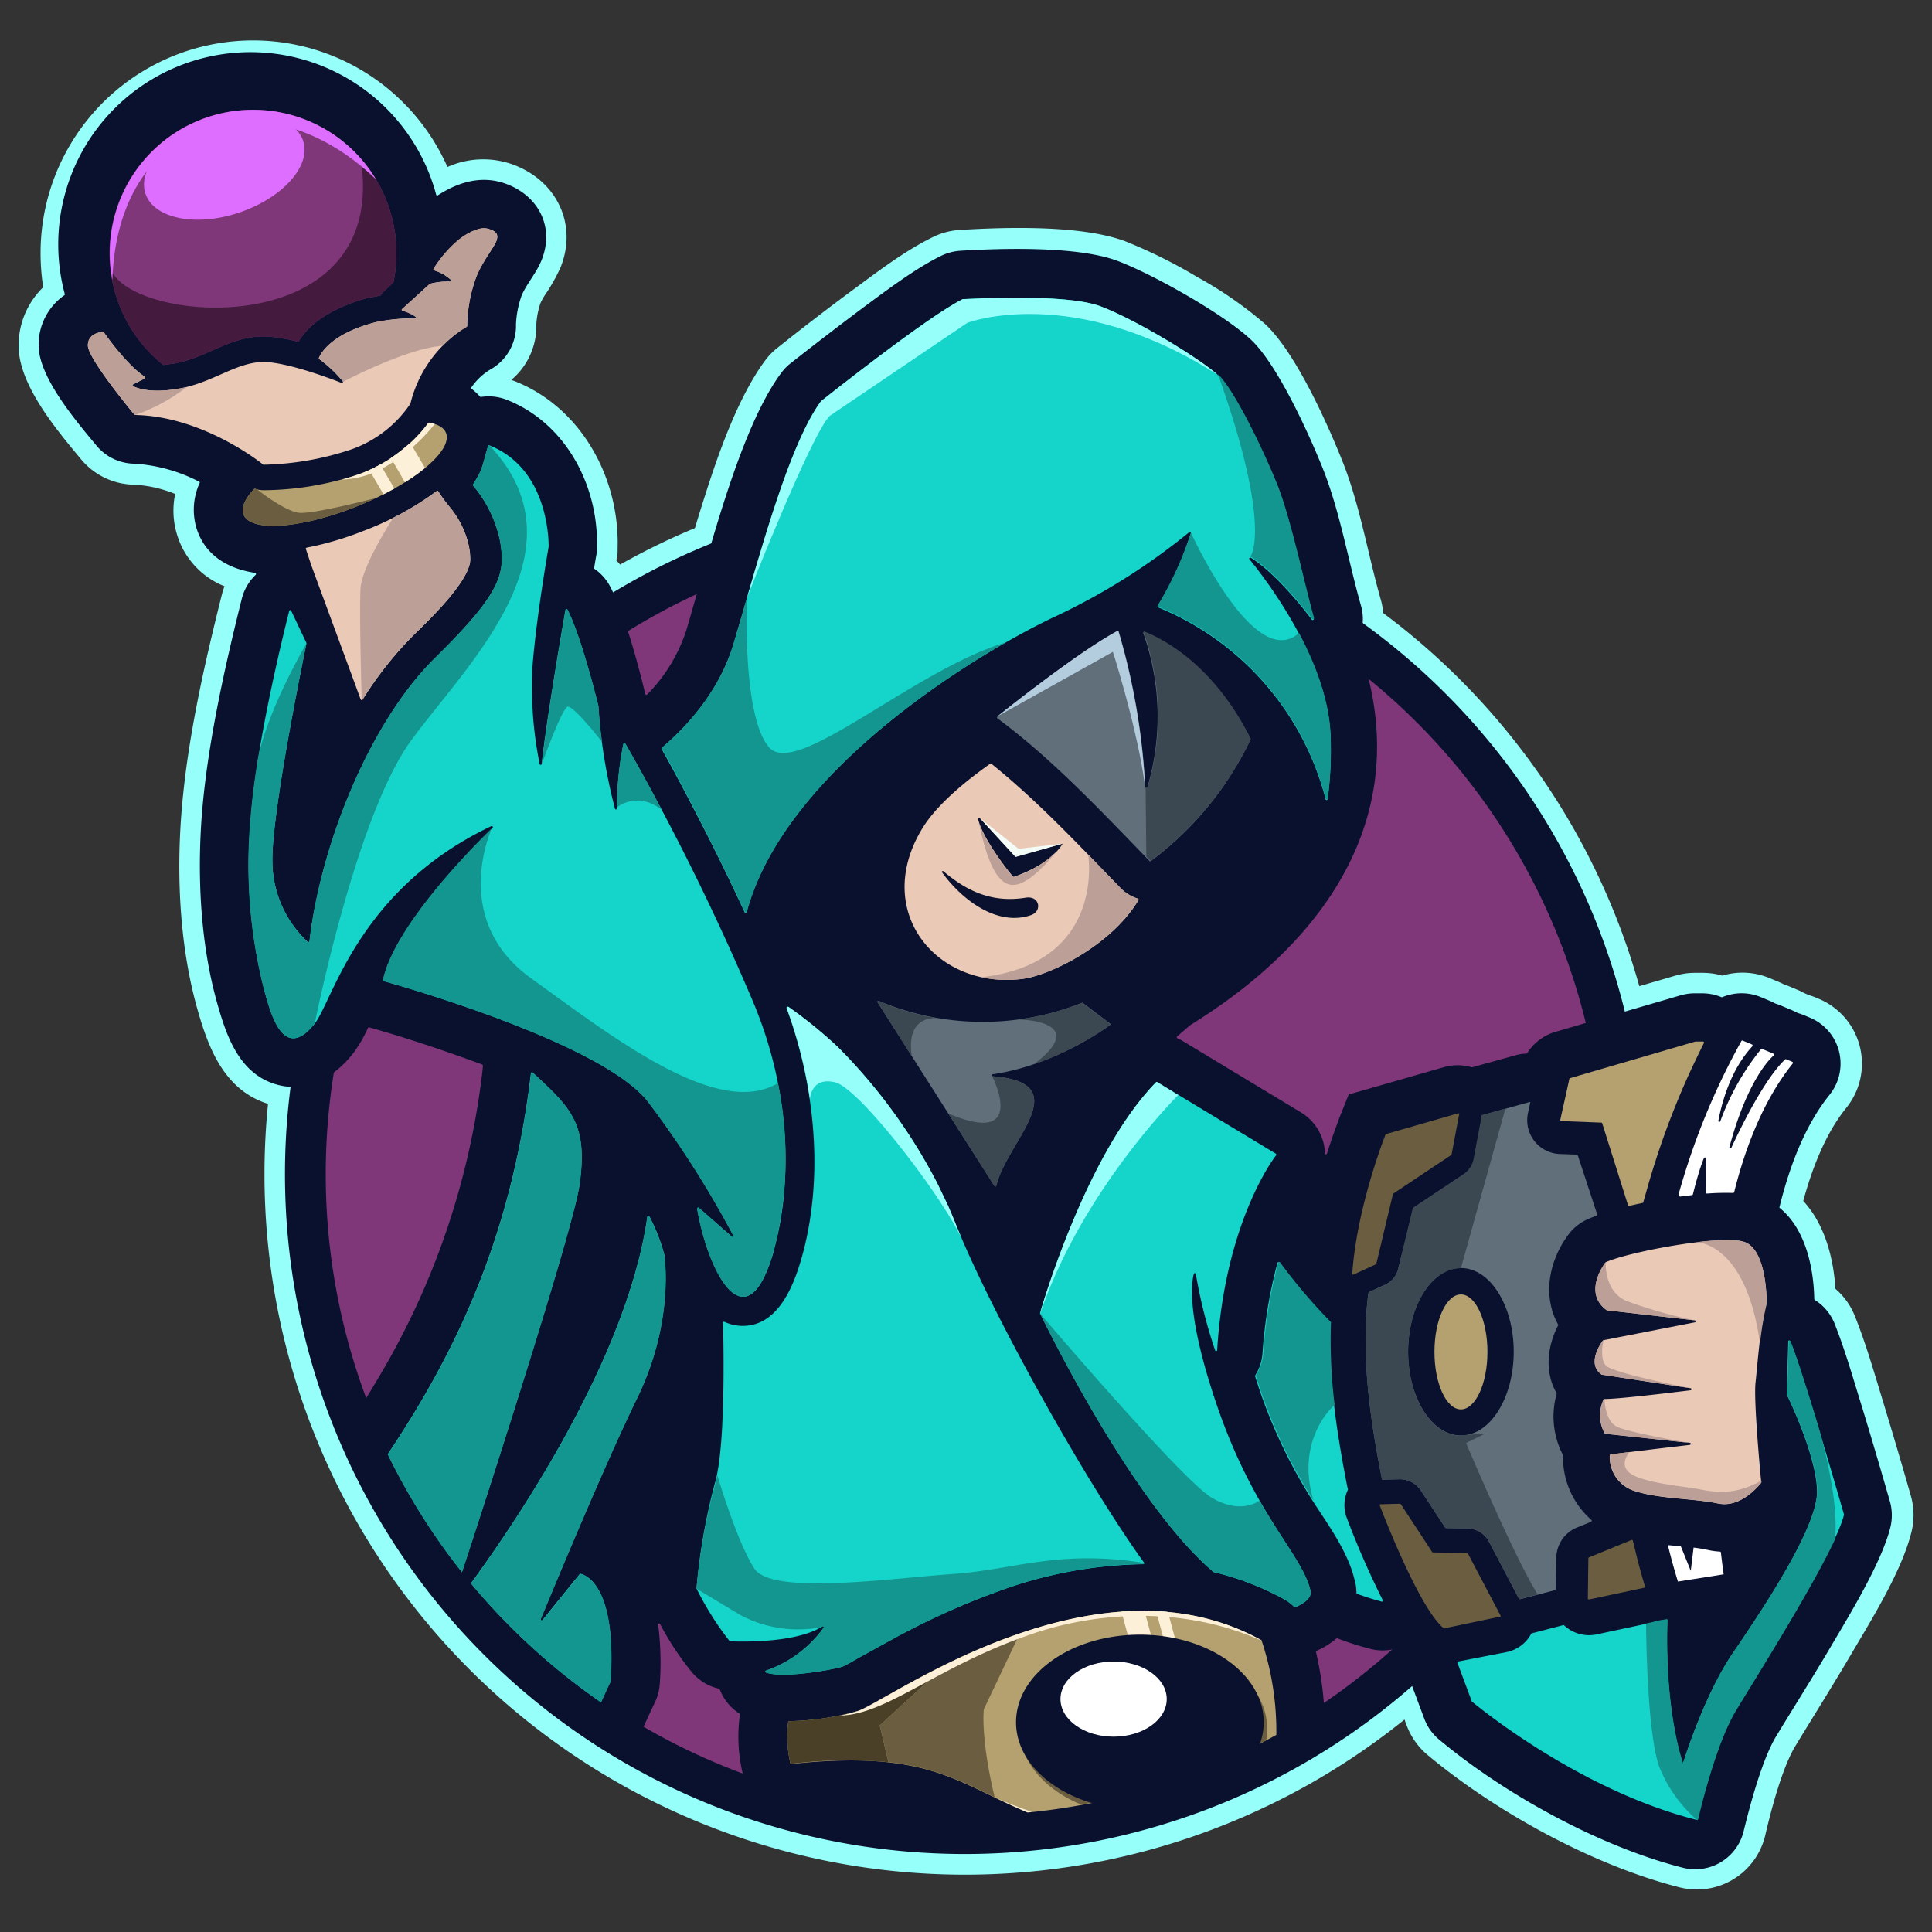 <svg id="a294fdfd-06e4-481f-abdf-9f914561aba6" data-name="Layer 1" xmlns="http://www.w3.org/2000/svg" viewBox="0 0 300 300"><rect x="0" y="0" width="300" height="300" fill="#333333" stroke="none"/><path d="M96.31,87.66A106.37,106.37,0,0,1,107.91,82q.69-2.31,1.42-4.6c2.18-6.86,5.24-15.72,9.54-21.5a10.42,10.42,0,0,1,2-2q5.78-4.61,11.72-9c3.86-2.85,8-6,12.3-8.1a10.86,10.86,0,0,1,4.1-1.09c7.29-.45,18.94-.78,25.72,1.75A78.39,78.39,0,0,1,185.88,43a61,61,0,0,1,10.58,7.33c4.64,4.33,9.46,15,11.88,21,2.83,7,4,14.52,6.07,21.78a11.31,11.31,0,0,1,.38,2.09,108.87,108.87,0,0,1,39.76,57.93l5.62-1.64a10.76,10.76,0,0,1,2.93-.43l1.19,0a11.26,11.26,0,0,1,3.16.43,10.87,10.87,0,0,1,7.35.4l1.44.6c.26.11.52.23.77.36s.54.19.8.3l1.73.73a10.13,10.13,0,0,0,2,.85l.92.38a10.91,10.91,0,0,1,4.26,16.88c-3.25,4-5.33,9.43-6.71,14.49,3.32,3.61,4.69,8.79,5,13.65a10.91,10.91,0,0,1,3,4.19c1.76,4.4,3.07,9,4.45,13.52q2.19,7.18,4.25,14.41a10.92,10.92,0,0,1,.12,5.56c-1.43,5.92-6,13.32-9.13,18.63-2.92,5-6,9.87-9,14.82-2,3.4-3.68,9.8-4.59,13.71a10.91,10.91,0,0,1-13.29,8.1c-13.41-3.39-28.58-11.72-39.17-20.58a11,11,0,0,1-3.22-4.56l-.34-.92a108.76,108.76,0,0,1-176.47-95.6c-6.76-2.15-9.23-8.51-11-14.82-2.65-9.46-3.2-20-2.49-29.77.85-11.53,3.52-23.32,6.33-34.52a11,11,0,0,1,.4-1.27,12.49,12.49,0,0,1-7.46-8.33,12.63,12.63,0,0,1-.2-6,19.7,19.7,0,0,0-6.43-1.44,10.89,10.89,0,0,1-8.18-3.94c-3.74-4.5-9.7-11.53-9.7-17.6a12.57,12.57,0,0,1,3.82-9.12,33.68,33.68,0,0,1-.41-5.21A33,33,0,0,1,69.48,25.93a13.58,13.58,0,0,1,9.91-.47c6.88,2.37,10.4,9.2,7.65,16.07a28.07,28.07,0,0,1-2.42,4.28,9.26,9.26,0,0,0-.7,1.27,12.5,12.5,0,0,0-.64,3.24A10.92,10.92,0,0,1,79.39,59c.18.05.34.12.51.18,10.41,4.1,16.35,15.13,16,26l0,.54a2.63,2.63,0,0,1-.05.49l-.09.53-.05.29q.3.3.57.63" style="fill:#96fffa;fill-rule:evenodd"/><path d="M149.81,76.77A105.56,105.56,0,1,1,44.25,182.33,105.56,105.56,0,0,1,149.81,76.77" style="fill:#09112e;fill-rule:evenodd"/><path d="M149.81,83.1a99.24,99.24,0,1,1-99.23,99.23A99.23,99.23,0,0,1,149.81,83.1" style="fill:#7f377a;fill-rule:evenodd"/><path d="M216.73,256a7.71,7.71,0,0,1-4.1,0,47.23,47.23,0,0,1-4.51-1.43l-.41-.16a.15.15,0,0,0-.17,0,13,13,0,0,1-3.1,1.93.17.17,0,0,0-.09.19,52.56,52.56,0,0,1,1.24,8.25c-12.36,11.31-36,20.27-56.63,20.27-12.09,0-22.82-5.35-33.54-9.3,0-.13-.07-.26-.1-.39a24.78,24.78,0,0,1-.43-9.12.14.14,0,0,0-.07-.16,7.73,7.73,0,0,1-3.06-3.76.15.15,0,0,0-.12-.1,7.7,7.7,0,0,1-4.14-2.48,44.51,44.51,0,0,1-5-7.55.17.17,0,0,0-.19-.08.17.17,0,0,0-.11.18,46.5,46.5,0,0,1,.25,9.18,8,8,0,0,1-.74,2.84c-.6,1.25-1.23,2.62-1.9,4.08-22.39-10.47-36.22-29.29-43.14-51,.71-1.13,1.4-2.27,2.08-3.42a119.66,119.66,0,0,0,16.23-48.27l0-.23a.16.16,0,0,0-.1-.17c-7-2.61-13.86-4.75-17.33-5.71l-.22-.07a.16.16,0,0,0-.19.09,21,21,0,0,1-2.34,4c-2.85,3.6-7,6.11-11.75,4.82-5.92-1.63-7.9-7.58-9.36-12.79-2.54-9.07-3.06-19.33-2.38-28.69.82-11,3.55-23.22,6.24-34a7.8,7.8,0,0,1,2.18-3.72.18.18,0,0,0,0-.17.16.16,0,0,0-.13-.11c-4.14-.62-7.9-2.69-9.17-7.22A10,10,0,0,1,31,75a.15.15,0,0,0-.07-.2A25.24,25.24,0,0,0,20.84,72,7.74,7.74,0,0,1,15,69.22c-3.16-3.81-9-10.63-9-15.58a9.34,9.34,0,0,1,4-7.8.16.16,0,0,0,.06-.17A29.84,29.84,0,0,1,67.73,30.23a.16.16,0,0,0,.1.11.18.18,0,0,0,.14,0c3.08-2,6.66-3.15,10.39-1.87,5.15,1.78,7.83,6.68,5.74,11.91-.8,2-2.21,3.52-3.07,5.42a15.34,15.34,0,0,0-.91,4.59h0a7.76,7.76,0,0,1-4,7,9.47,9.47,0,0,0-2.91,2.75.16.16,0,0,0,0,.22,9.7,9.7,0,0,1,1.33,1.23.17.17,0,0,0,.15.05,7.72,7.72,0,0,1,4,.44c9.17,3.61,14.31,13.42,14,23v.57l-.09.53c-.12.66-.23,1.32-.34,2a.17.17,0,0,0,.06.16,7.67,7.67,0,0,1,2.47,2.82c2.31,4.52,4.18,11.56,5.41,16.6a.15.15,0,0,0,.11.11.16.16,0,0,0,.16,0,25.42,25.42,0,0,0,6.1-10c3.33-11.16,8.16-31.17,14.77-40a7.54,7.54,0,0,1,1.39-1.43c3.82-3,7.71-6,11.63-8.92,3.52-2.6,7.9-5.9,11.81-7.81a8,8,0,0,1,2.91-.77c6.73-.41,18.31-.72,24.41,1.56,5.53,2.07,16.48,8.25,20.74,12.23,4.1,3.82,8.91,14.4,11.1,19.83,2.73,6.77,4,14.44,6,21.47a7.77,7.77,0,0,1-.54,5.62.14.14,0,0,0,0,.14c9,24.37-2.67,45-26,59.41l-2,1.73a.17.17,0,0,0,0,.27,8.34,8.34,0,0,1,.84.43l18.38,11.1a7.73,7.73,0,0,1,3.59,5.13,7.24,7.24,0,0,1,.14,1.23.15.15,0,0,0,.14.15.15.15,0,0,0,.17-.11c.63-2,1.32-3.93,2-5.74l1.35-3.37a.12.12,0,0,1,.1-.09l14.66-4.21a7.79,7.79,0,0,1,4.36,0h.09l6.65-1.84a7,7,0,0,1,1.75-.28.16.16,0,0,0,.13-.07,7.74,7.74,0,0,1,4.37-3.3l19.46-5.68a8,8,0,0,1,2.08-.31h1.19a7.78,7.78,0,0,1,3.07.6.15.15,0,0,0,.13,0,7.72,7.72,0,0,1,6,0l1.44.6a6.53,6.53,0,0,1,.75.37h0c.27.08.53.18.79.28l1.73.73a8.59,8.59,0,0,1,1,.48l0,0a7.42,7.42,0,0,1,1,.35l.92.38a7.73,7.73,0,0,1,3,12c-3.85,4.79-6.19,11.18-7.67,17.08,0,.1-.05.2-.08.3a.16.16,0,0,0,.05.17c3.93,3.22,5.25,9.08,5.35,14.14a.17.17,0,0,0,.07.13,7.72,7.72,0,0,1,3.08,3.67c1.68,4.22,3,8.92,4.36,13.27q2.18,7.17,4.24,14.37a7.85,7.85,0,0,1,.08,3.94c-1.26,5.21-6,13.07-8.78,17.77-2.92,5-6,9.85-9,14.79-2.14,3.57-4,10.53-5,14.62a7.74,7.74,0,0,1-9.42,5.75c-12.83-3.24-27.69-11.38-37.92-19.94a7.73,7.73,0,0,1-2.28-3.24l-2.2-5.91a7.56,7.56,0,0,1-.49-2.68.17.17,0,0,0-.05-.12,19,19,0,0,1-1.77-2,.15.15,0,0,0-.17,0" style="fill:#09112e;fill-rule:evenodd"/><path d="M122.72,273.76a18,18,0,0,1-.33-6.37.16.16,0,0,1,.15-.13,42.6,42.6,0,0,0,10.7-1.59c4.62-1.51,36.74-25.24,62.59-11a.18.18,0,0,1,.08.09,44.84,44.84,0,0,1,2.28,14.63,98.81,98.81,0,0,1-38.64,12.06c-11-4.61-15.5-9.8-36.66-7.54a.15.15,0,0,1-.17-.12" style="fill:#b5a070;fill-rule:evenodd"/><path d="M174.14,250.25c1.19-.08,2.38-.13,3.57-.12L184,273.45l-3.36.9Z" style="fill:#fcf1d8;fill-rule:evenodd"/><path d="M179.52,250.17c.61,0,1.22.07,1.83.13l6,22.25-1.68.45Z" style="fill:#fcf1d8;fill-rule:evenodd"/><path d="M177.55,254.88c10.62,0,19.23,6.09,19.23,13.6a9.16,9.16,0,0,1-.16,1.74,98.73,98.73,0,0,1-28.73,10c-5.72-2.36-9.57-6.74-9.57-11.77,0-7.51,8.61-13.6,19.23-13.6" style="fill:#6b5e40;fill-rule:evenodd"/><path d="M120.24,193.84c2.25-8.12,3.39-22.76-3.54-38.84a382,382,0,0,0-19.6-39.53.17.17,0,0,0-.17-.08.17.17,0,0,0-.13.13,50.11,50.11,0,0,0-1,10,.15.15,0,0,1-.13.16.14.14,0,0,1-.18-.11,84.68,84.68,0,0,1-2.58-15.93s0,0,0,0c-.1-.42-2.64-10.78-4.81-15a.16.16,0,0,0-.17-.08.15.15,0,0,0-.13.13c-.48,2.76-3,17.43-3.69,23.93a.17.17,0,0,1-.15.15.15.15,0,0,1-.16-.13,60.23,60.23,0,0,1-1.13-15c.59-7.73,2.52-18.73,2.52-18.73S85.54,72.93,76,69.16a.15.15,0,0,0-.13,0,.16.16,0,0,0-.08.1c-1,3.29-.72,3.41-2.33,5.95a.17.17,0,0,0,0,.19A19.32,19.32,0,0,1,77.65,84c.84,5,.34,7.9-10.07,18.14s-17.85,29.48-19.52,44a.14.14,0,0,1-.1.13.16.16,0,0,1-.16,0A17.16,17.16,0,0,1,42.3,134c-.2-6.42,3.6-25.86,5.28-34.07a.2.2,0,0,0,0-.1l-2.37-5a.15.15,0,0,0-.16-.09.15.15,0,0,0-.14.12c-1.84,7.34-5.25,22-6,32.69A78.15,78.15,0,0,0,41,153.62c1,3.71,3,11.44,7.87,5.32,2.82-3.56,6.73-20.81,27.42-30.66a.17.17,0,0,1,.2.05.15.15,0,0,1,0,.21c-3,3-15.19,15.19-17,23.62a.15.15,0,0,0,.11.19c2.39.66,33.82,9.56,41,18.69a152.74,152.74,0,0,1,13.28,20.82.16.16,0,0,1,0,.2.17.17,0,0,1-.2,0l-5.15-4.51a.16.16,0,0,0-.26.15c1.64,9.76,7.7,21.73,12,6.15" style="fill:#15d4ca;fill-rule:evenodd"/><path d="M66.64,65.63c1.46.26,2.41.84,2.67,1.76.81,2.89-5.6,8-14.31,11.4s-16.44,3.83-17.25.94c-.29-1,.36-2.38,1.73-3.82a.17.17,0,0,1,.17,0,3.92,3.92,0,0,0,1.32.21,47.24,47.24,0,0,0,14.85-2.52A23.29,23.29,0,0,0,66.48,65.7a.15.15,0,0,1,.16-.07" style="fill:#b5a070;fill-rule:evenodd"/><path d="M66,72.67a30.51,30.51,0,0,1-3.12,2.22L60.7,71.11a24.75,24.75,0,0,0,3-2.35Z" style="fill:#fcf1d8;fill-rule:evenodd"/><path d="M61.24,75.86c-.55.3-1.11.6-1.69.89L57.35,73c.57-.26,1.14-.55,1.71-.86Z" style="fill:#fcf1d8;fill-rule:evenodd"/><path d="M58.56,77.24c-1.13.54-2.32,1.06-3.56,1.55-8.72,3.41-16.44,3.83-17.25.94-.29-1,.36-2.38,1.73-3.82a.17.17,0,0,1,.17,0l.26.08s4.24,3.36,6.49,3.63,12.13-2.33,12.16-2.34" style="fill:#6b5e40;fill-rule:evenodd"/><path d="M56,108.59,48.35,87.82h0l-.85-2.57a.15.15,0,0,1,0-.13.18.18,0,0,1,.11-.08,49.44,49.44,0,0,0,8.82-2.6,46.93,46.93,0,0,0,11.4-6.21.12.12,0,0,1,.12,0,.19.19,0,0,1,.11.07,25.54,25.54,0,0,0,1.69,2.33,14.12,14.12,0,0,1,3.08,6.26,10.46,10.46,0,0,1,.2,2c-.07,3.4-6.72,9.69-8.89,11.82a56.28,56.28,0,0,0-7.83,9.93.15.15,0,0,1-.15.07.14.14,0,0,1-.13-.1" style="fill:#ebc9b7;fill-rule:evenodd"/><path d="M40.85,72.13c-.69-.56-9.58-7.5-19.87-7.69a.14.14,0,0,1-.12-.06c-.62-.75-7.22-8.73-7.22-10.74,0-1.85,1.91-2.07,2.35-2.09a.15.15,0,0,1,.14.07c.43.62,3.68,5.17,6.34,6.87a.17.17,0,0,1,0,.28l-1.8.91a.16.16,0,0,0-.08.15.16.16,0,0,0,.08.14c.7.35,2.87,1.15,7.26.35,5.5-1,9.28-4.53,13.85-4.07,3.8.38,9.46,2.5,11.26,3.21a.16.16,0,0,0,.19-.06.14.14,0,0,0,0-.19,20.34,20.34,0,0,0-3.65-3.44.16.16,0,0,1-.06-.19c.26-.65,1.85-3.75,8.81-5.55h0a28.57,28.57,0,0,1,6.12-.59.14.14,0,0,0,.16-.11.15.15,0,0,0-.07-.18,7.07,7.07,0,0,0-2-.91.14.14,0,0,1-.12-.11.14.14,0,0,1,.05-.16l4.29-3.9a10.7,10.7,0,0,1,3.14-.34.18.18,0,0,0,.16-.1.15.15,0,0,0-.05-.18A6.68,6.68,0,0,0,67.43,42a.17.17,0,0,1-.11-.09.2.2,0,0,1,0-.15,18.94,18.94,0,0,1,3.56-4.22c2.1-1.72,3.78-2.37,5-2s1.59.88,1.17,1.93-1.87,2.75-2.94,5.13a22.7,22.7,0,0,0-1.57,8,.15.15,0,0,1-.09.14,19.38,19.38,0,0,0-8.72,11.94l0,0a18.42,18.42,0,0,1-9.22,7.12A45.53,45.53,0,0,1,41,72.16a.17.17,0,0,1-.1,0" style="fill:#ebc9b7;fill-rule:evenodd"/><path d="M39.31,17.05A22.26,22.26,0,0,1,61.56,39.31a22.6,22.6,0,0,1-.46,4.53.22.22,0,0,1-.05.08l-1.27,1.15a3.79,3.79,0,0,0-.66.78.15.15,0,0,1-.11.06l-1.51.29-.17,0c-3.83,1-8.76,3.11-10.92,6.78a.16.16,0,0,1-.18.07,29.14,29.14,0,0,0-4.06-.74c-5.92-.6-9.68,3.15-15,4.12l-1.7.24a.19.19,0,0,1-.12,0A22.25,22.25,0,0,1,39.31,17.05" style="fill:#7f377a;fill-rule:evenodd"/><path d="M56,24.6a22.2,22.2,0,0,1,5.55,14.71,22.6,22.6,0,0,1-.46,4.53.22.22,0,0,1-.05.08l-1.27,1.15a3.79,3.79,0,0,0-.66.78.15.15,0,0,1-.11.06l-1.51.29-.17,0c-3.83,1-8.76,3.11-10.92,6.78a.16.16,0,0,1-.18.07,29.14,29.14,0,0,0-4.06-.74c-5.92-.6-9.68,3.15-15,4.12l-1.7.24a.19.19,0,0,1-.12,0,22.21,22.21,0,0,1-8.23-15.2C19.38,50.3,60.64,53.82,56,24.6" style="fill:#441a3f;fill-rule:evenodd"/><path d="M102.81,116.08c3.61-3.06,8.83-8.55,11.09-16.1,3.61-12.08,8.39-30.7,13.59-37.69l0,0c.57-.45,16.57-13.17,22-15.84l.06,0c.77,0,15.81-.95,21.29,1.1,5.63,2.1,15.71,8.31,18.23,10.66s7,11.51,9.23,17.13c2.13,5.28,4.33,15.89,5.71,20.71a.16.16,0,0,1-.09.19.15.15,0,0,1-.2,0c-1.46-1.93-5.65-7.23-9.5-9.64a.16.16,0,0,0-.21.23c2.51,3.06,12.31,15.77,12.6,27.78a57.34,57.34,0,0,1-.46,9.49.16.16,0,0,1-.15.13.15.15,0,0,1-.16-.12,44,44,0,0,0-26-29.79.17.17,0,0,1-.08-.23,53.09,53.09,0,0,0,5.15-11.28.15.15,0,0,0-.07-.17.14.14,0,0,0-.18,0,100.18,100.18,0,0,1-20.61,13c-10.8,5-42,23.22-48.12,46a.16.16,0,0,1-.14.12.17.17,0,0,1-.16-.09q-3.7-8-7.76-15.79c-1.65-3.19-3.34-6.39-5.11-9.53a.15.15,0,0,1,0-.2" style="fill:#15d4ca;fill-rule:evenodd"/><path d="M116,92.79c3.28-11.33,7.25-24.79,11.5-30.5l0,0c.57-.45,16.57-13.17,22-15.84l.06,0c.77,0,15.81-.95,21.29,1.1,5.63,2.1,15.71,8.31,18.23,10.66-22.43-14.38-38.88-8.08-38.88-8.08L128.85,64.57C125.91,67.5,116,92.77,116,92.79" style="fill:#96fffa;fill-rule:evenodd"/><path d="M154.91,111.23c1.46-1.17,12.51-10,18.59-13.24a.14.14,0,0,1,.14,0,.15.15,0,0,1,.09.1,104.38,104.38,0,0,1,4.12,24.12.17.17,0,0,0,.14.16.16.16,0,0,0,.17-.11,38.74,38.74,0,0,0-.62-23.91.18.18,0,0,1,0-.17.17.17,0,0,1,.17,0c3.86,1.6,11,5.85,16.43,16.59a.17.17,0,0,1,0,.14,50.47,50.47,0,0,1-15.43,18.79.17.17,0,0,1-.21,0c-7.38-7.6-15.12-15.88-23.63-22.16a.14.14,0,0,1-.06-.12.15.15,0,0,1,.06-.13" style="fill:#606f7a;fill-rule:evenodd"/><path d="M153.79,118.57C150,121.25,145.22,125.1,143,129c-7.43,12.74,2.55,24.69,15.79,23,4.18-.53,13.73-5.11,18-12.23a.14.14,0,0,0,0-.14.14.14,0,0,0-.09-.09A6.42,6.42,0,0,1,174.1,138c-6.4-6.58-12.91-13.58-20.12-19.37a.15.15,0,0,0-.19,0" style="fill:#ebc9b7;fill-rule:evenodd"/><path d="M152.23,151.71a18.72,18.72,0,0,0,6.51.29c4.18-.53,13.73-5.11,18-12.23a.14.14,0,0,0,0-.14.14.14,0,0,0-.09-.09A6.42,6.42,0,0,1,174.1,138c-1.7-1.74-3.4-3.52-5.13-5.3,0,0,2.84,16.92-16.74,19.06" style="fill:#bca097;fill-rule:evenodd"/><path d="M136.48,155.43a41.61,41.61,0,0,0,31.49.3.15.15,0,0,1,.16,0l4.38,3.32s-8.19,6.29-18.36,7.76a.16.16,0,0,0-.14.16.15.15,0,0,0,.15.15c13.26,1.05,2.16,10.14.55,17a.16.16,0,0,1-.13.12.14.14,0,0,1-.16-.07l-18.14-28.51a.17.17,0,0,1,0-.19.15.15,0,0,1,.19,0" style="fill:#606f7a;fill-rule:evenodd"/><path d="M122.42,156.34a70.32,70.32,0,0,1,7.68,6.24,85.72,85.72,0,0,1,15.36,21h0c.49,1,1.06,2.19,1.7,3.52h0c.37.84.73,1.68,1.07,2.54,5.69,14.32,20.48,40.63,29.41,53a.17.17,0,0,1,0,.17.16.16,0,0,1-.14.08A67.82,67.82,0,0,0,155,247.1a117.38,117.38,0,0,0-16.21,7.32c-1.83,1-3.63,2-5.44,3-.77.43-1.69,1-2.5,1.36h0c-1.56.49-9.11,1.88-11.9.93a.16.16,0,0,1,0-.3,18.42,18.42,0,0,0,8.93-6.64.17.17,0,0,0,0-.21.16.16,0,0,0-.2,0c-4.26,2.72-13.42,2.34-14.3,2.3a.17.17,0,0,1-.11-.06,46.9,46.9,0,0,1-5.11-8.12.29.29,0,0,1,0-.09A95.13,95.13,0,0,1,111,230.34c1.46-4.87,1.45-17.24,1.28-24.94a.15.15,0,0,1,.07-.14.16.16,0,0,1,.15,0,6.73,6.73,0,0,0,2.65.62c5.7.14,8.15-6.32,9.4-10.82,3.43-12.36,2-26.47-2.42-38.53a.16.16,0,0,1,.06-.18.15.15,0,0,1,.19,0" style="fill:#15d4ca;fill-rule:evenodd"/><path d="M122.42,156.34a70.32,70.32,0,0,1,7.68,6.24,85.72,85.72,0,0,1,15.36,21h0c.49,1,1.06,2.19,1.7,3.52h0c.37.84.73,1.68,1.07,2.54s.77,1.88,1.2,2.89h0c-3.07-6.7-15.95-23.52-19.73-24.46s-3.93,2.58-3.93,2.58h0a70.73,70.73,0,0,0-3.61-14.11.16.16,0,0,1,.06-.18.15.15,0,0,1,.19,0" style="fill:#96fffa;fill-rule:evenodd"/><path d="M73.14,245.84c7.38-10.1,24.3-35.21,27.38-56.93a.15.15,0,0,1,.13-.13.15.15,0,0,1,.17.08,27.44,27.44,0,0,1,2.34,6h0c0,.29,1.59,10.25-4.2,22.16-5,10.23-12.71,28.87-15,34.37a.17.17,0,0,0,.08.21.18.18,0,0,0,.21-.06L90,244.44a.18.18,0,0,1,.18-.06c.88.23,5.55,2,4.63,16.64a.42.42,0,0,1,0,.06c-.09.19-.65,1.36-1.5,3.25a100.52,100.52,0,0,1-20.19-18.49m9.59-79.29c5.92,5.47,8.6,7.94,7.28,17.34-.93,6.69-13.29,45-18.26,60.23a99.58,99.58,0,0,1-11.52-18.31c10.39-15.54,19.21-33.56,22.23-59.16a.19.19,0,0,1,.11-.14A.15.15,0,0,1,82.73,166.55Z" style="fill:#15d4ca;fill-rule:evenodd"/><path d="M161.52,203.84c.38-1.32,7.21-24.76,18-35.8a.15.15,0,0,1,.19,0l18.38,11.09a.18.18,0,0,1,.08.11.15.15,0,0,1,0,.13c-1,1.27-8,11.3-9.17,30.28a.15.15,0,0,1-.14.14.16.16,0,0,1-.17-.1,75.87,75.87,0,0,1-3-11.86.16.16,0,0,0-.14-.14.17.17,0,0,0-.17.12c-.45,1.64-1,7,3.6,20.46,5.87,17.12,13.25,23.09,14.52,28.79v0c0,.11.4,1.34-2.34,2.48a.15.15,0,0,1-.17,0,7.43,7.43,0,0,0-1.65-1.24,43.4,43.4,0,0,0-10.79-4.16.09.09,0,0,1-.07,0c-12.64-10.67-26.27-38.74-26.95-40.13a.22.22,0,0,1,0-.11" style="fill:#15d4ca;fill-rule:evenodd"/><path d="M161.52,203.84c.38-1.32,7.21-24.76,18-35.8a.15.15,0,0,1,.19,0l3.25,2s-14.92,14.75-21.47,34v-.11" style="fill:#96fffa;fill-rule:evenodd"/><path d="M274.33,202.55c0-.44.07-8.58-3.53-9.72s-18,1.58-21.46,3.17l-.06.05c-.32.42-3.46,4.78.24,7.42l.08,0,13.54,1.55a.16.16,0,0,1,0,.32L249,208.1a.21.21,0,0,0-.1.06c-.33.44-2.61,3.66-.16,5.31l.07,0,13.69,2.09a.16.16,0,0,1,0,.32c-3,.37-10.94,1.34-13.38,1.36a.15.15,0,0,0-.14.1,5.85,5.85,0,0,0,.17,5.21.16.16,0,0,0,.12.08l13.11,1.41a.16.16,0,0,1,0,.32c-2.79.33-9.06,1.07-12.28,1.49a.17.17,0,0,0-.14.16,5.5,5.5,0,0,0,3.66,5.45c4,1.34,9.33,1.19,13.11,2,3.53.78,6.39-2.77,6.75-3.24a.17.17,0,0,0,0-.11c-.1-.95-1.2-12.54-.88-15.44s.67-8.29,1.65-12.13a.08.08,0,0,0,0,0" style="fill:#ebc9b7;fill-rule:evenodd"/><path d="M274.33,202.55c0-.44.07-8.58-3.53-9.72-1.37-.44-4.21-.33-7.42.06.06,0,7.72-.06,9.91,15.74h0a49.92,49.92,0,0,1,1-6,.08.08,0,0,0,0,0" style="fill:#bca097;fill-rule:evenodd"/><path d="M249.15,217.26a.15.15,0,0,0-.14.1,5.85,5.85,0,0,0,.17,5.21.16.16,0,0,0,.12.08l13.11,1.41h0c-.43-.07-9.57-1.62-11.39-2.55s-1.87-4.25-1.87-4.25" style="fill:#bca097;fill-rule:evenodd"/><path d="M262.55,215.58ZM249,208.1a.21.21,0,0,0-.1.06c-.33.44-2.61,3.66-.16,5.31l.07,0,13.69,2.09c-.56-.11-12.06-2.36-13.13-3.51S249,208.1,249,208.1Z" style="fill:#bca097;fill-rule:evenodd"/><path d="M249.34,196l-.06.05c-.32.42-3.46,4.78.24,7.42l.08,0,13.54,1.55a73.32,73.32,0,0,1-10.57-3c-3.57-1.52-3.23-6.09-3.23-6.09" style="fill:#bca097;fill-rule:evenodd"/><path d="M226.34,172.9l-11.17,3.21s-4.46,11.14-5.19,21.65a.17.17,0,0,0,.07.14.15.15,0,0,0,.16,0l3.42-1.57a.16.16,0,0,0,.09-.11l2.57-10.78a.21.21,0,0,1,.06-.1l9-6a.15.15,0,0,0,.06-.11l1.16-6.18a.17.17,0,0,0,0-.15.16.16,0,0,0-.15,0" style="fill:#6b5e40;fill-rule:evenodd"/><path d="M253,187.25c.66-.16,1.35-.31,2.05-.45a.18.18,0,0,0,.12-.12l.63-2.22a126.19,126.19,0,0,1,6.78-18.35c.64-1.36,1.31-2.77,2-4.14a.18.18,0,0,0,0-.16.16.16,0,0,0-.14-.08l-1.19,0h0l-19.45,5.68a.15.15,0,0,0-.11.12l-1.41,6.36a.16.16,0,0,0,0,.13.14.14,0,0,0,.12.06l6.24.24a.16.16,0,0,1,.15.11l4,12.69a.16.16,0,0,0,.19.11" style="fill:#b5a070;fill-rule:evenodd"/><path d="M260.85,185.81c.63-.09,1.26-.16,1.88-.23a.15.15,0,0,0,.14-.12c.16-.63,1-4,1.72-5.63a.17.17,0,0,1,.18-.1.17.17,0,0,1,.13.16l.05,5.33a.16.16,0,0,0,.05.11.21.21,0,0,0,.12,0,38.53,38.53,0,0,1,4-.09.17.17,0,0,0,.16-.12c1.91-7.63,4.81-14.63,9.11-20a.17.17,0,0,0,0-.14.14.14,0,0,0-.09-.11l-.92-.38a.14.14,0,0,0-.17,0c-3.18,3-6.83,10.42-8.36,13.72a.16.16,0,0,1-.2.08.16.16,0,0,1-.1-.19c2.64-9.87,6-13.46,6.88-14.22a.17.17,0,0,0,.05-.15.19.19,0,0,0-.1-.12l-1.73-.72a.16.16,0,0,0-.18,0,39,39,0,0,0-6.34,11.21.15.15,0,0,1-.19.1.15.15,0,0,1-.11-.18c.52-2.77,1.9-7.94,5.3-11.58a.15.15,0,0,0,0-.14.14.14,0,0,0-.09-.12l-1.44-.6a.15.15,0,0,0-.19.06,108.92,108.92,0,0,0-9.76,23.82.14.14,0,0,0,0,.15.18.18,0,0,0,.14.06" style="fill:#fff;fill-rule:evenodd"/><path d="M236,248.34l5.48-1.43a.16.16,0,0,0,.12-.15l.06-4.86a5.17,5.17,0,0,1,3.21-4.71l2.17-.88a.15.15,0,0,0,.1-.12.17.17,0,0,0,0-.15,12.88,12.88,0,0,1-4.43-10,.19.19,0,0,0,0-.08,12.91,12.91,0,0,1-1-9.5.13.13,0,0,0,0-.12c-1.84-3.18-1.53-7.13.23-10.52a.16.16,0,0,0,0-.15c-2.4-4.31-1.54-9.76,1.63-14a7.46,7.46,0,0,1,2.88-2.31c.43-.2.92-.39,1.47-.59a.16.16,0,0,0,.09-.2L245,179.4a.15.15,0,0,0-.14-.11l-2.67-.1a5.25,5.25,0,0,1-4.92-6.39l.33-1.51a.15.15,0,0,0,0-.15.16.16,0,0,0-.15,0l-7.22,2a.15.15,0,0,0-.11.14,3.93,3.93,0,0,1-.06.48l-1.16,6.19a3.65,3.65,0,0,1-1.56,2.37l-7.82,5.21a.14.14,0,0,0-.07.1L217.12,197a3.66,3.66,0,0,1-2,2.47l-2.54,1.17a.15.15,0,0,0-.09.13c-1.46,10.85,1,23.26,2.09,28.86a.16.16,0,0,0,.16.13l2.54-.06a3.87,3.87,0,0,1,3.35,1.75l3.78,5.76a.14.14,0,0,0,.13.07l3.3.05a3.88,3.88,0,0,1,3.38,2.08l4.63,8.81a.18.18,0,0,0,.18.08" style="fill:#606f7a;fill-rule:evenodd"/><path d="M224.31,252.84l8.54-1.79A.14.14,0,0,0,233,251a.17.17,0,0,0,0-.14l-5.07-9.64a.16.16,0,0,0-.14-.08l-5.28-.08a.17.17,0,0,1-.13-.07l-4.86-7.42a.17.17,0,0,0-.13-.07l-3,.08a.14.14,0,0,0-.13.07.14.14,0,0,0,0,.14c.73,1.9,6.26,16.13,9.94,19.06a.15.15,0,0,0,.13,0" style="fill:#6b5e40;fill-rule:evenodd"/><path d="M246.77,248.36l8.56-1.82a.16.16,0,0,0,.1-.08.15.15,0,0,0,0-.13c-.52-1.72-1-3.46-1.42-5.22l-.46-1.88a.16.16,0,0,0-.08-.1.23.23,0,0,0-.14,0l-6.59,2.7a.15.15,0,0,0-.1.14l-.08,6.25a.14.14,0,0,0,.06.12.14.14,0,0,0,.13,0" style="fill:#6b5e40;fill-rule:evenodd"/><path d="M260.5,245.59l7.15-1.13s-.18-1.23-.43-3.39a.17.17,0,0,0-.15-.14,11.41,11.41,0,0,1-1.9-.26,21.28,21.28,0,0,0-2.19-.36l-.44,3.61L261,240.11l-1.82-.17a.15.15,0,0,0-.14.05.14.14,0,0,0,0,.14q.66,2.72,1.51,5.46Z" style="fill:#fff;fill-rule:evenodd"/><path d="M226.31,258.2l2.2,5.91a.16.16,0,0,0,0,.07c.8.67,16.65,13.79,34.91,18.4a.13.13,0,0,0,.12,0,.19.19,0,0,0,.08-.1c.32-1.4,2.79-11.73,5.84-16.81,3.27-5.44,15.48-24.68,16.87-30.44a.22.22,0,0,0,0-.08c-.29-1-6.11-21.32-8.35-26.91a.14.14,0,0,0-.17-.09.14.14,0,0,0-.13.15l-.23,8.25s4.61,9.32,4.7,15-8.57,18.55-13.1,25.19-7.73,17.13-7.73,17.13-2.88-7.86-2.42-22.24a.14.14,0,0,0-.05-.13.15.15,0,0,0-.13,0l-1.42.22h0a6,6,0,0,1-.83.24l-8.56,1.83a5.64,5.64,0,0,1-4.74-1.15c-.11-.09-.22-.18-.32-.28a.16.16,0,0,0-.15,0l-4.84,1.26a.19.19,0,0,0-.1.08,5.62,5.62,0,0,1-3.79,2.83L226.42,258a.15.15,0,0,0-.11.21" style="fill:#15d4ca;fill-rule:evenodd"/><path d="M198.68,196a83.87,83.87,0,0,0,7.9,9.29.16.16,0,0,1,0,.12c-.34,8.46,1,17.1,2.6,25.31l.12.5a.14.14,0,0,1,0,.11,5.57,5.57,0,0,0-.17,4.37,132.74,132.74,0,0,0,5.59,12.78.14.14,0,0,1,0,.17.14.14,0,0,1-.16.05c-1.21-.32-2.5-.72-3.82-1.21a.15.15,0,0,1-.11-.15,7.77,7.77,0,0,0-.32-2.14h0c-1.06-4.32-4-8.31-6.38-12a80.92,80.92,0,0,1-8.29-17.2c-.19-.56-.45-1.34-.74-2.27a.17.17,0,0,1,0-.14,7.26,7.26,0,0,0,1.14-3.48,74.14,74.14,0,0,1,2.32-14,.16.16,0,0,1,.12-.12.17.17,0,0,1,.16.07" style="fill:#15d4ca;fill-rule:evenodd"/><path d="M226.85,196.9c4.53,0,8.2,5.83,8.2,13s-3.67,13-8.2,13-8.2-5.83-8.2-13,3.67-13,8.2-13" style="fill:#09112e;fill-rule:evenodd"/><path d="M226.85,201c2.27,0,4.12,4,4.12,8.92s-1.85,8.93-4.12,8.93-4.11-4-4.11-8.93,1.84-8.92,4.11-8.92" style="fill:#b5a070;fill-rule:evenodd"/><path d="M177,253.83c10.62,0,19.23,6.09,19.23,13.6a10,10,0,0,1-.57,3.31c-7.89,8.41-14,9.23-26.2,9.21-6.87-2.07-11.69-6.9-11.69-12.52,0-7.51,8.61-13.6,19.23-13.6" style="fill:#09112e;fill-rule:evenodd"/><path d="M172.92,258c4.56,0,8.25,2.61,8.25,5.83s-3.69,5.84-8.25,5.84-8.25-2.62-8.25-5.84,3.69-5.83,8.25-5.83" style="fill:#fff;fill-rule:evenodd"/><path d="M152.12,127l5.51,6a.18.18,0,0,0,.17,0L165,131s-1.45,3-7.5,5.13a.14.14,0,0,1-.17,0c-1.12-1.22-4.9-6.3-5.44-8.94a.15.15,0,0,1,.08-.18.16.16,0,0,1,.19,0" style="fill:#09112e;fill-rule:evenodd"/><path d="M146.49,135.29c3.84,3.26,7.74,4.91,12.8,4.1,2.14-.34,2.61,2.09.78,2.72-5.29,1.8-10.76-2.46-13.78-6.64a.14.14,0,0,1,0-.18.14.14,0,0,1,.18,0" style="fill:#09112e;fill-rule:evenodd"/><path d="M119.38,116c-4.2-5-3.39-23.19-3.39-23.19-.73,2.54-1.43,5-2.09,7.19-2.26,7.55-7.48,13-11.09,16.1a.15.15,0,0,0,0,.2c1.77,3.14,3.46,6.34,5.11,9.53q4,7.8,7.76,15.79a.17.17,0,0,0,.16.09.16.16,0,0,0,.14-.12c5-18.53,26.55-34,40.25-41.87C141.59,104.19,123.58,121,119.38,116" style="fill:#13968f;fill-rule:evenodd"/><path d="M201.75,98.26c-6.95,6.31-16.82-15.55-16.82-15.55A53.09,53.09,0,0,1,179.78,94a.17.17,0,0,0,.08.23,44,44,0,0,1,26,29.79.15.15,0,0,0,.16.12.16.16,0,0,0,.15-.13,57.34,57.34,0,0,0,.46-9.49c-.13-5.62-2.35-11.39-4.93-16.25" style="fill:#13968f;fill-rule:evenodd"/><path d="M189.14,58.16c8.56,24,5,28.31,5,28.31a.2.2,0,0,1,.11,0c3.85,2.41,8,7.71,9.5,9.64a.15.15,0,0,0,.2,0,.16.16,0,0,0,.09-.19c-1.38-4.82-3.58-15.43-5.71-20.71-2.27-5.62-6.72-14.78-9.23-17.13" style="fill:#13968f;fill-rule:evenodd"/><path d="M61.07,80.39s-4.88,7.46-5.09,11,.18,17.27.18,17.27a.15.15,0,0,0,.15-.07,56.28,56.28,0,0,1,7.83-9.93C66.31,96.56,73,90.27,73,86.87a10.46,10.46,0,0,0-.2-2,14.12,14.12,0,0,0-3.08-6.26,25.54,25.54,0,0,1-1.69-2.33A.19.19,0,0,0,68,76.2a.12.12,0,0,0-.12,0,40.83,40.83,0,0,1-6.76,4.16" style="fill:#bca097;fill-rule:evenodd"/><path d="M48.06,146.16a.14.14,0,0,1-.1.13.16.16,0,0,1-.16,0A17.16,17.16,0,0,1,42.3,134c-.2-6.42,3.6-25.86,5.28-34.07,0,0-6,10.14-7.56,18-.08.5-.15,1-.23,1.49,0,.19,0,.39-.08.59-.38,2.6-.68,5.14-.85,7.48A78.15,78.15,0,0,0,41,153.62c1,3.71,3,11.44,7.87,5.32,0,0,6.4-32.25,15-44S91.34,85.42,76,69.16a.15.15,0,0,0-.13,0,.16.16,0,0,0-.08.1c-1,3.29-.72,3.41-2.33,5.95a.17.17,0,0,0,0,.19A19.32,19.32,0,0,1,77.65,84c.84,5,.34,7.9-10.07,18.14s-17.85,29.48-19.52,44" style="fill:#13968f;fill-rule:evenodd"/><path d="M120.8,168.18c-9.31,5.6-25.56-7.06-38.37-16.3-11.66-8.41-7-21-6.1-23.21-3.25,3.16-15.09,15.17-16.87,23.49a.15.15,0,0,0,.11.19c2.39.66,33.82,9.56,41,18.69a152.74,152.74,0,0,1,13.28,20.82.16.16,0,0,1,0,.2.17.17,0,0,1-.2,0l-5.15-4.51a.16.16,0,0,0-.26.15c1.64,9.76,7.7,21.73,12,6.15a57.34,57.34,0,0,0,.56-25.66" style="fill:#13968f;fill-rule:evenodd"/><path d="M154.71,184.12c1.61-6.84,12.71-15.93-.55-17a.12.12,0,0,1-.09,0c.58,1.19,5,10.81-6.84,5.77l7.19,11.29a.14.14,0,0,0,.16.07.16.16,0,0,0,.13-.12" style="fill:#3b4852;fill-rule:evenodd"/><path d="M160.49,165.28a46.07,46.07,0,0,0,12-6.21l-4.38-3.32a.15.15,0,0,0-.16,0,41.77,41.77,0,0,1-9.84,2.56s11.55.08,2.36,7" style="fill:#3b4852;fill-rule:evenodd"/><path d="M141.58,164c-.77-5.23,2.11-6,4-5.9a37.85,37.85,0,0,1-9.11-2.66.15.15,0,0,0-.19,0,.17.17,0,0,0,0,.19Z" style="fill:#3b4852;fill-rule:evenodd"/><path d="M195.58,233s-2.81,2.29-7.43-.44S161.53,204,161.53,204c.68,1.39,14.31,29.46,26.95,40.13a.09.09,0,0,0,.07,0,43.4,43.4,0,0,1,10.79,4.16,7.43,7.43,0,0,1,1.65,1.24.15.15,0,0,0,.17,0c2.74-1.14,2.37-2.37,2.34-2.48v0c-.81-3.64-4.1-7.38-7.91-14" style="fill:#13968f;fill-rule:evenodd"/><path d="M148,244.41c-9.45.63-28.13,3.36-30.86-.84s-5.74-14.46-5.74-14.46c-.1.45-.2.86-.31,1.23a95.13,95.13,0,0,0-2.94,16.26.29.29,0,0,0,0,.09l6.87,4.12a19,19,0,0,0,12.51,1.85l.14-.09a.16.16,0,0,1,.2,0,.17.17,0,0,1,0,.21,18.42,18.42,0,0,1-8.93,6.64.16.16,0,0,0,0,.3c2.79.95,10.34-.44,11.9-.93h0c.81-.36,1.73-.93,2.5-1.36,1.81-1,3.61-2,5.44-3A117.38,117.38,0,0,1,155,247.1a67.82,67.82,0,0,1,22.52-4.24.16.16,0,0,0,.14-.08.29.29,0,0,0,0-.09c-13.46-2.12-20.28,1.09-29.73,1.72" style="fill:#13968f;fill-rule:evenodd"/><path d="M88.07,109.74c.89-.37,5.4,5.45,5.4,5.45-.23-1.74-.42-3.59-.53-5.52,0,0,0,0,0,0-.1-.42-2.64-10.78-4.81-15a.16.16,0,0,0-.17-.08.15.15,0,0,0-.13.13c-.48,2.76-3,17.36-3.68,23.88.41-1.14,3.1-8.46,3.93-8.8" style="fill:#13968f;fill-rule:evenodd"/><path d="M95.82,125.35c.88-.65,3.55-2.15,6.93.38-2.94-5.58-5-9.16-5.65-10.26a.17.17,0,0,0-.17-.08.17.17,0,0,0-.13.13,50.74,50.74,0,0,0-1,9.83" style="fill:#13968f;fill-rule:evenodd"/><path d="M177.89,122.3,178,133l.57.6a.17.17,0,0,0,.21,0,50.47,50.47,0,0,0,15.43-18.79.17.17,0,0,0,0-.14c-5.42-10.74-12.57-15-16.43-16.59a.17.17,0,0,0-.17,0,.18.18,0,0,0,0,.17,38.74,38.74,0,0,1,.62,23.91.16.16,0,0,1-.17.11.21.21,0,0,1-.1-.06" style="fill:#3b4852;fill-rule:evenodd"/><path d="M157.46,136.15a.14.14,0,0,1-.17,0c-1.06-1.15-4.49-5.75-5.32-8.48,1.22,5.65,2.66,9.39,5,9.72,1.79.24,4.11-1.54,7.17-5.27a15.82,15.82,0,0,1-6.72,4.07" style="fill:#bca097;fill-rule:evenodd"/><path d="M158.16,131.81l-6-4.78,5.51,6a.18.18,0,0,0,.17,0L165,131Z" style="fill:#f3fcf7;fill-rule:evenodd"/><path d="M204,233.15c-3-9.79,3.24-15,3.24-15a82.14,82.14,0,0,1-.57-12.72.16.16,0,0,0,0-.12,83.87,83.87,0,0,1-7.9-9.29.17.17,0,0,0-.16-.07.16.16,0,0,0-.12.12,74.14,74.14,0,0,0-2.32,14,7.26,7.26,0,0,1-1.14,3.48.17.17,0,0,0,0,.14c.29.93.55,1.71.74,2.27a80.92,80.92,0,0,0,8.29,17.2" style="fill:#13968f;fill-rule:evenodd"/><path d="M71.75,244.12c5-15.26,17.33-53.54,18.26-60.23,1.32-9.4-1.36-11.87-7.28-17.34a.15.15,0,0,0-.16,0,.19.19,0,0,0-.11.14c-3,25.6-11.84,43.62-22.23,59.17a99.84,99.84,0,0,0,11.52,18.3m21.58,20.21c.85-1.89,1.41-3.06,1.5-3.25a.42.42,0,0,0,0-.06c.92-14.61-3.75-16.41-4.63-16.64a.18.18,0,0,0-.18.06l-5.77,7.13a.18.18,0,0,1-.21.06.17.17,0,0,1-.08-.21c2.27-5.5,10-24.14,15-34.37,5.79-11.91,4.24-21.87,4.2-22.16h0a27.44,27.44,0,0,0-2.34-6,.15.15,0,0,0-.17-.08.15.15,0,0,0-.13.13c-3.08,21.72-20,46.83-27.38,56.93A100.52,100.52,0,0,0,93.33,264.33Z" style="fill:#13968f;fill-rule:evenodd"/><path d="M172.81,101.22s3.89,12.19,5,21a104.13,104.13,0,0,0-4.12-24.12.15.15,0,0,0-.09-.1.14.14,0,0,0-.14,0c-6.08,3.29-17.13,12.07-18.59,13.24Z" style="fill:#b4cdde;fill-rule:evenodd"/><path d="M136.61,267.93l10.44-9.58c-7.06,3.45-12.17,6.78-13.81,7.32a42.6,42.6,0,0,1-10.7,1.59.16.16,0,0,0-.15.13,18,18,0,0,0,.33,6.37.15.15,0,0,0,.17.12,70.59,70.59,0,0,1,15.07-.25Z" style="fill:#4a3f27;fill-rule:evenodd"/><path d="M154.45,279.08c-2.23-9.34-1.68-13.67-1.68-13.67l5.59-11.78a97.78,97.78,0,0,0-11.31,4.72l-10.44,9.58,1.35,5.7c7.11.78,11.44,3,16.49,5.45" style="fill:#6b5e40;fill-rule:evenodd"/><path d="M130.61,266.36a24.11,24.11,0,0,0,2.63-.69c4.62-1.51,36.74-25.24,62.59-11a.18.18,0,0,1,.08.09c-14-6.17-27.87-3.65-35.26-1.18-14.88,5-22.62,12.5-30,12.81Z" style="fill:#fcf1d8;fill-rule:evenodd"/><path d="M160.19,281.35c-2-.7-4-1.47-5.74-2.27,1.59.77,3.25,1.56,5.1,2.34l.64-.07" style="fill:#fcf1d8;fill-rule:evenodd"/><path d="M262.32,231c-2.89-.42-7.77-1-9.35-2.36s.07-3.17.07-3.17l-2.91.36a.17.17,0,0,0-.14.16,5.5,5.5,0,0,0,3.66,5.45c4,1.34,9.33,1.19,13.11,2,3.53.78,6.39-2.77,6.75-3.24a.17.17,0,0,0,0-.11l0-.19c-5,2.81-8.33,1.49-11.21,1.07" style="fill:#bca097;fill-rule:evenodd"/><path d="M282.18,231.49c.08,5.62-8.57,18.55-13.1,25.19s-7.73,17.13-7.73,17.13-2.88-7.86-2.42-22.24a.14.14,0,0,0-.05-.13.15.15,0,0,0-.13,0l-1.42.22h0a6,6,0,0,1-.83.24l-.9.2s.08,17.53,2.18,22.57a21.7,21.7,0,0,0,5.71,7.93.13.13,0,0,0,.12,0,.19.19,0,0,0,.08-.1c.32-1.4,2.79-11.73,5.84-16.81,2.73-4.55,11.73-18.77,15.41-26.66.65-6.45-2.26-16.49-2.72-18-1.57-5.16-3.21-10.33-4.18-12.75a.14.14,0,0,0-.17-.09.14.14,0,0,0-.13.15l-.23,8.25s4.61,9.32,4.7,15" style="fill:#13968f;fill-rule:evenodd"/><path d="M226.85,222.93c-4.53,0-8.2-5.83-8.2-13s3.67-13,8.2-13l6.91-24.79-3.61,1a.15.15,0,0,0-.11.14,3.93,3.93,0,0,1-.06.48l-1.16,6.19a3.65,3.65,0,0,1-1.56,2.37l-7.82,5.21a.14.14,0,0,0-.07.1L217.12,197a3.66,3.66,0,0,1-2,2.47l-2.54,1.17a.15.15,0,0,0-.09.13c-1.46,10.85,1,23.26,2.09,28.86a.16.16,0,0,0,.16.13l2.54-.06a3.87,3.87,0,0,1,3.35,1.75l3.78,5.76a.14.14,0,0,0,.13.07l3.3.05a3.88,3.88,0,0,1,3.38,2.08l4.63,8.81a.18.18,0,0,0,.18.08l2.74-.72c-3.68-5.88-11.12-23.51-11.12-23.51l3-1.47-3,.22a4.8,4.8,0,0,1-.85.07" style="fill:#3b4852;fill-rule:evenodd"/><path d="M57.35,73l.31.52L57.35,73c-.51.22-1,.43-1.53.61-.85.31-1.75.59-2.68.85a13.46,13.46,0,0,0,4.52-.94,17.12,17.12,0,0,0,1.74-.79,18.71,18.71,0,0,0,1.65-1,26.19,26.19,0,0,0,3.07-2.33,27.54,27.54,0,0,0,3.39-3.56q-.41-.12-.87-.21a.15.15,0,0,0-.16.07,20,20,0,0,1-2.73,3.06l.37.64-.37-.64a24.75,24.75,0,0,1-3,2.35h0c-.54.35-1.09.68-1.64,1h0c-.56.31-1.14.6-1.71.86" style="fill:#fcf1d8;fill-rule:evenodd"/><path d="M64.46,49.44h0a28.57,28.57,0,0,0-6.12.59h0c-7,1.8-8.55,4.9-8.81,5.55a.16.16,0,0,0,.06.19,20.34,20.34,0,0,1,3.65,3.44.12.12,0,0,1,0,.09s9.9-5.23,15.52-5.61a16.69,16.69,0,0,1,3.69-2.92.15.15,0,0,0,.09-.14,22.7,22.7,0,0,1,1.57-8c1.07-2.38,2.52-4.08,2.94-5.13s0-1.51-1.17-1.93a2.58,2.58,0,0,0-1.36-.06,8.78,8.78,0,0,0-3.64,2,18.94,18.94,0,0,0-3.56,4.22.2.2,0,0,0,0,.15.17.17,0,0,0,.11.09A6.68,6.68,0,0,1,70,43.45a.15.15,0,0,1,.05.18.18.18,0,0,1-.16.1,10.07,10.07,0,0,0-2.47.19c-.41.08-.67.15-.67.15L62.42,48a.14.14,0,0,0-.05.16.14.14,0,0,0,.12.11,7.07,7.07,0,0,1,2,.91.15.15,0,0,1,.07.18.15.15,0,0,1-.14.11" style="fill:#bca097;fill-rule:evenodd"/><path d="M21,64.44a28.44,28.44,0,0,0,8-4.35c-.35.09-.7.16-1.06.23-4.39.8-6.56,0-7.26-.35a.16.16,0,0,1-.08-.14.16.16,0,0,1,.08-.15l1.8-.91a.17.17,0,0,0,0-.28c-2.66-1.7-5.91-6.25-6.34-6.87a.15.15,0,0,0-.14-.07c-.44,0-2.35.24-2.35,2.09,0,2,6.6,10,7.22,10.74a.14.14,0,0,0,.12.06" style="fill:#bca097;fill-rule:evenodd"/><path d="M39.31,17.05A22.25,22.25,0,0,1,58.4,27.87C41.26,11.31,18.22,18.22,17.45,43.51A22.26,22.26,0,0,1,39.31,17.05" style="fill:#dd6eff;fill-rule:evenodd"/><path d="M32.48,18.93c6.77-2.26,13.3-.94,14.59,2.93S43.93,30.71,37.17,33s-13.3.94-14.59-2.94,3.14-8.84,9.9-11.1" style="fill:#dd6eff;fill-rule:evenodd"/></svg>